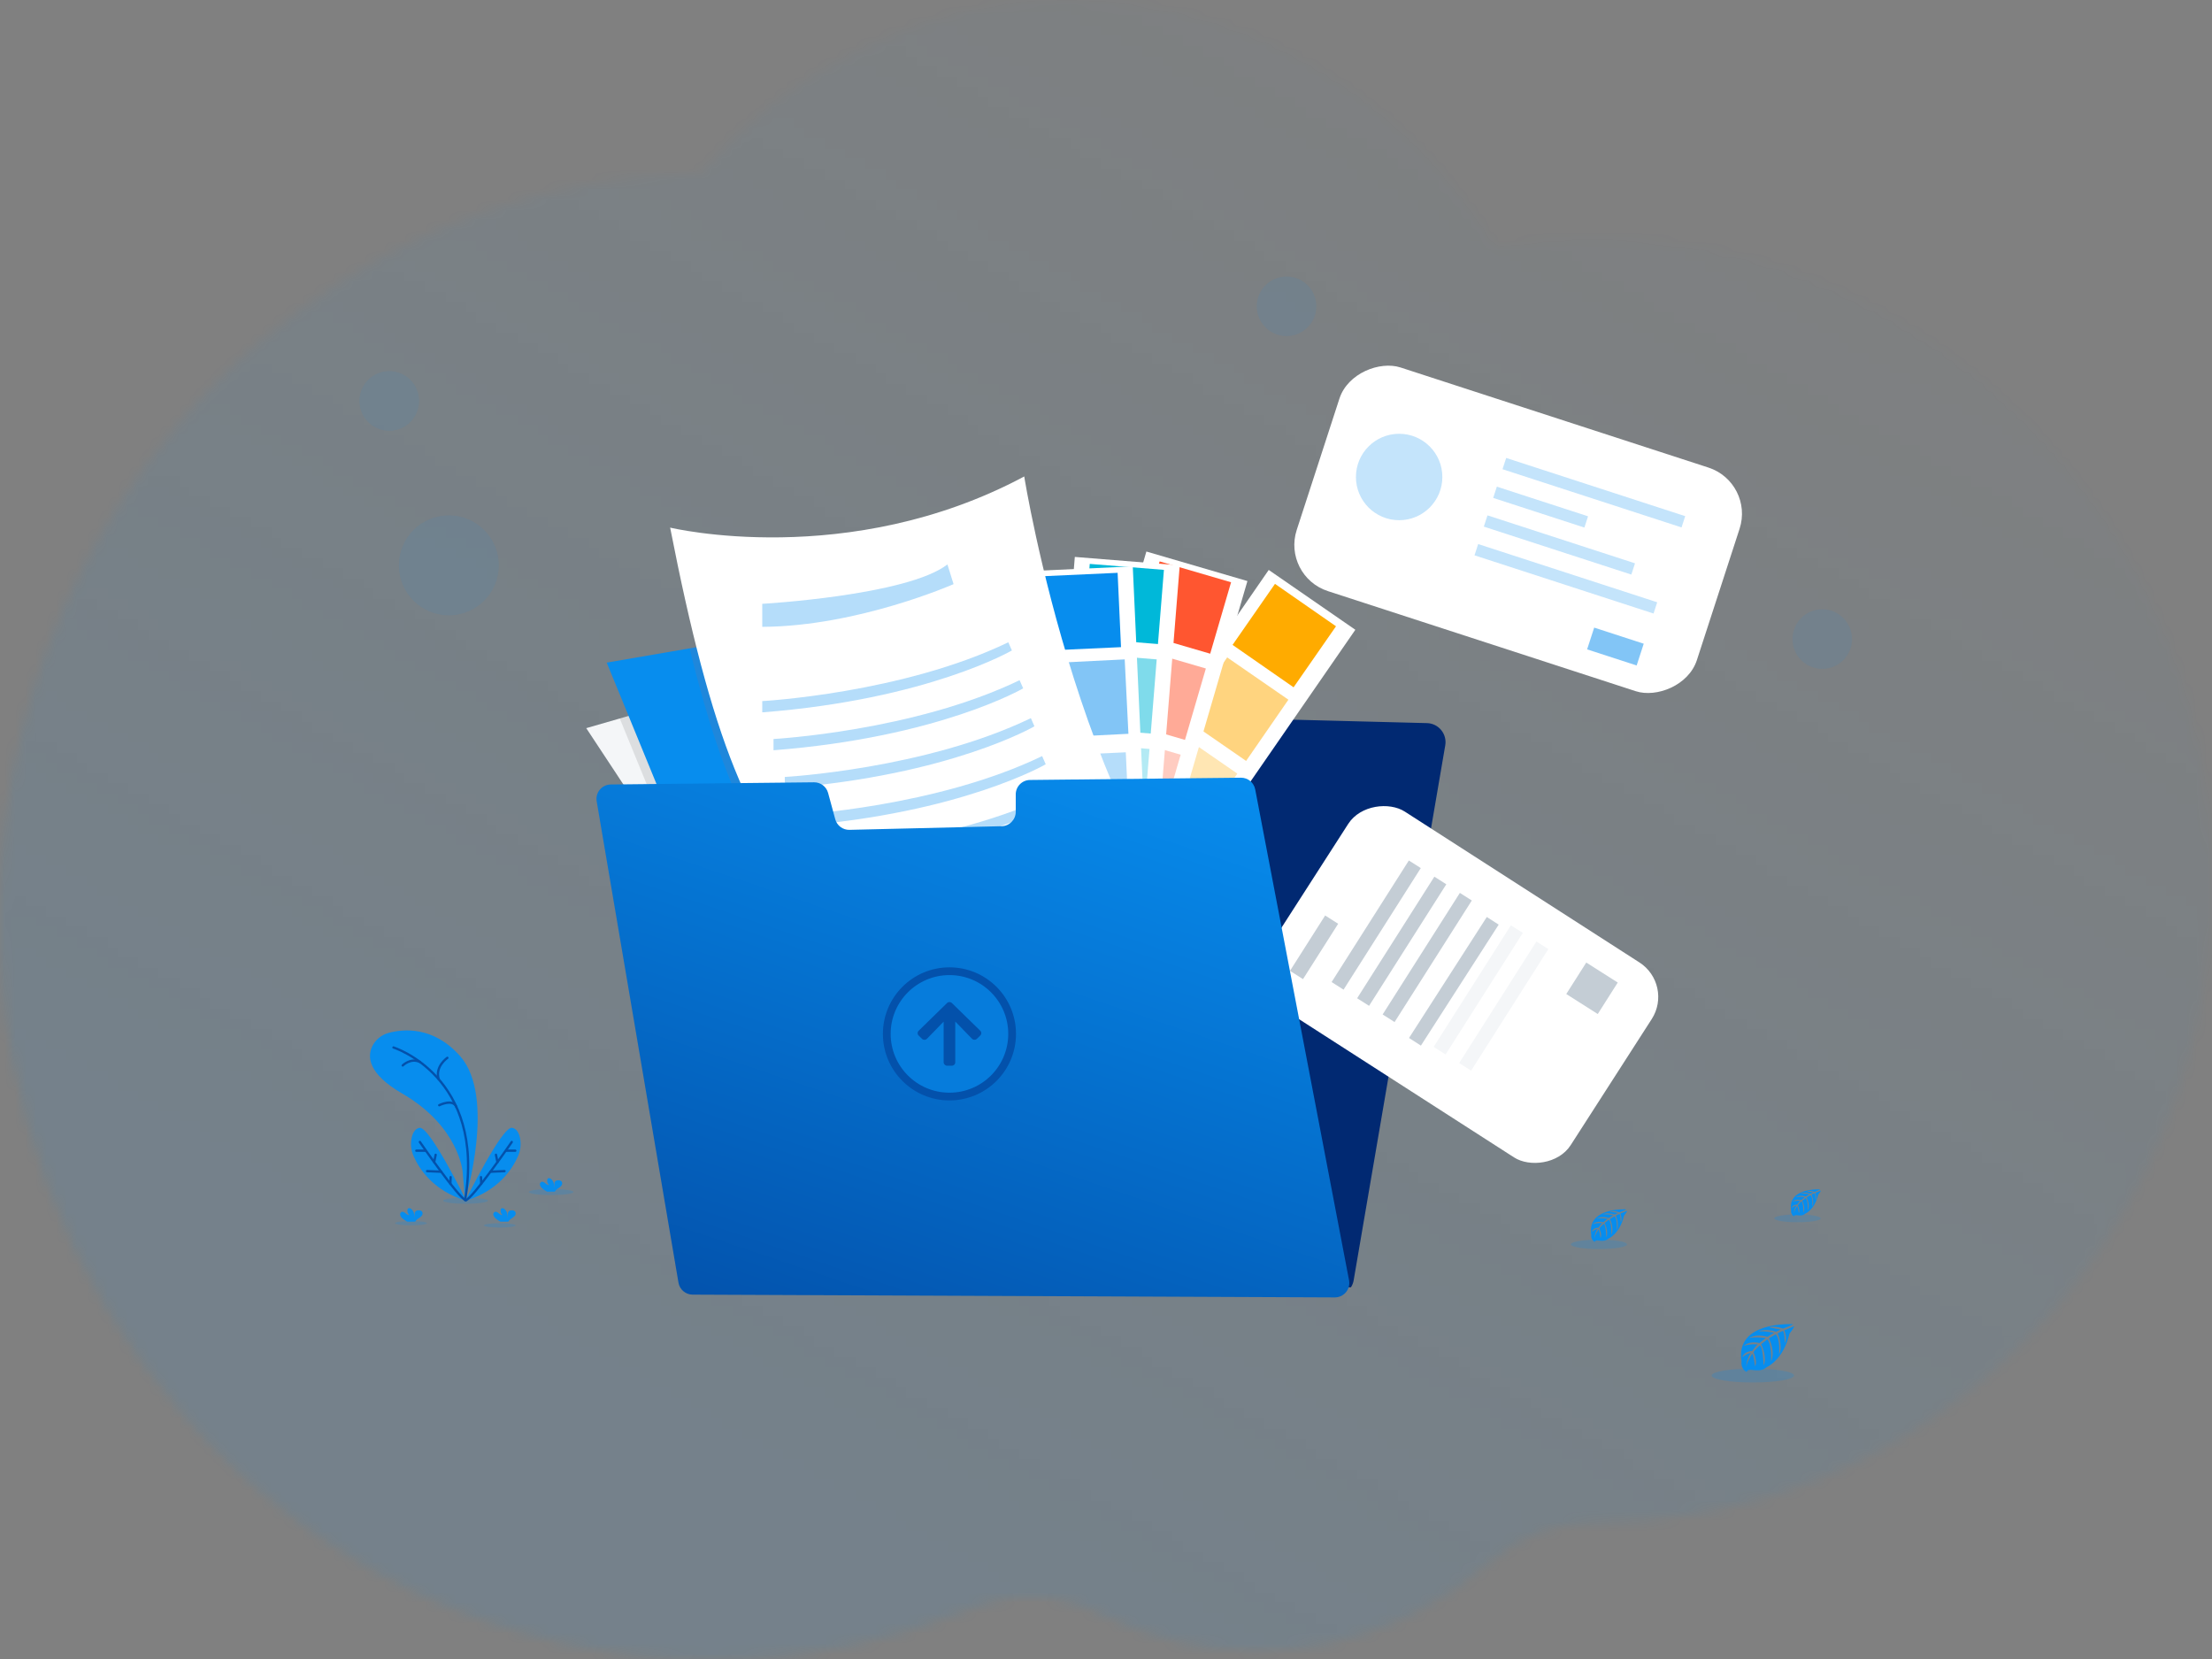 <svg width="216" height="162" viewBox="0 0 216 162" fill="none" xmlns="http://www.w3.org/2000/svg">
<rect x="0" y="0" width="216" height="162" fill="#808080" stroke="none"/>
<g clip-path="url(#clip0_3248_2735)">
<g opacity="0.2">
<mask id="mask0_3248_2735" style="mask-type:alpha" maskUnits="userSpaceOnUse" x="0" y="0" width="216" height="162">
<path opacity="0.48" fill-rule="evenodd" clip-rule="evenodd" d="M0 89.451C0 108.107 6.725 125.107 17.793 137.955C30.489 152.699 48.9 161.969 69.423 162C78.392 162.013 86.968 160.251 94.846 157.034C98.919 155.369 103.477 155.56 107.422 157.532C112.05 159.842 117.231 161.137 122.703 161.137C124.963 161.137 127.177 160.914 129.318 160.492C135.429 159.29 140.991 156.446 145.558 152.419C148.428 149.886 152.105 148.614 155.862 148.618H155.926C168.341 148.618 179.873 144.689 189.447 137.955C198.007 131.943 204.997 123.692 209.654 114.004C213.714 105.561 216 96.025 216 85.931C216 51.312 189.102 23.244 155.926 23.244C152.544 23.244 149.23 23.542 145.997 24.098C137.438 9.639 122.11 0 104.624 0C97.242 0 90.243 1.718 83.978 4.798C78.021 7.717 72.724 11.865 68.39 16.92C53.677 17.165 40.072 22.18 28.936 30.551C11.408 43.72 0 65.197 0 89.451Z" fill="url(#paint0_linear_3248_2735)"/>
</mask>
<g mask="url(#mask0_3248_2735)">
<rect width="216" height="162" fill="#078DEE"/>
</g>
</g>
<path opacity="0.05" d="M131.852 92.786C130.84 93.989 129.748 93.969 129.097 93.799L129.121 93.177C129.121 93.177 131.812 91.947 131.743 92.205C131.717 92.302 131.769 92.535 131.852 92.786Z" fill="#FF5630"/>
<path opacity="0.05" d="M139.226 94.147C137.508 95.14 136.501 93.977 136.267 93.647C136.411 93.269 136.627 92.656 136.583 92.481C136.518 92.221 139.205 93.451 139.205 93.451L139.226 94.147Z" fill="#FF5630"/>
<path opacity="0.05" d="M137.386 84.242C137.386 84.242 139.02 83.3 139.377 83.724C139.733 84.147 137.386 84.242 137.386 84.242Z" fill="#FF5630"/>
<path opacity="0.05" d="M138.373 84.76C138.373 84.76 138.104 84.894 138.698 85.066C139.291 85.239 138.373 84.76 138.373 84.76Z" fill="#FF5630"/>
<path opacity="0.05" d="M128.489 82.17C128.434 82.186 129.849 83.125 131.127 82.347C131.122 82.347 128.808 82.073 128.489 82.17Z" fill="#FF5630"/>
<path opacity="0.05" d="M131.057 83.966C131.057 83.966 130.669 84.727 129.876 84.84C129.082 84.953 131.057 83.966 131.057 83.966Z" fill="#FF5630"/>
<path opacity="0.05" d="M136.253 85.618C136.253 85.618 138.115 88.578 137.758 89.276C137.402 89.974 136.253 85.618 136.253 85.618Z" fill="#FF5630"/>
<path opacity="0.05" d="M132.579 97.387C132.579 97.553 132.579 97.707 132.563 97.835C132.515 98.434 131.041 98.208 131.041 98.208C129.696 98.395 129.212 97.749 129.052 97.132C129.001 96.931 128.976 96.725 128.978 96.518C128.977 96.395 128.985 96.272 129.002 96.15V96.027C129.292 95.94 129.606 96.004 129.839 96.198C130.437 96.684 131.231 96.311 131.231 96.311C131.231 96.311 131.814 96.359 132.038 96.553C132.165 96.662 132.373 96.4 132.532 96.15C132.541 96.311 132.556 96.603 132.566 96.915C132.576 97.075 132.579 97.237 132.579 97.387Z" fill="#FF5630"/>
<path opacity="0.05" d="M130.217 97.352C130.217 97.352 129.813 97.748 129.052 97.137C129.001 96.937 128.976 96.731 128.978 96.524C129.366 96.82 130.088 97.352 130.217 97.352Z" fill="#FF5630"/>
<path opacity="0.05" d="M132.579 97.387C132.512 97.439 132.428 97.46 132.345 97.447C132.262 97.434 132.189 97.387 132.142 97.317C132.299 97.198 132.443 97.063 132.572 96.914C132.576 97.075 132.579 97.237 132.579 97.387Z" fill="#FF5630"/>
<path opacity="0.05" d="M135.737 97.665C135.737 97.831 135.737 97.986 135.751 98.112C135.8 98.713 137.273 98.485 137.273 98.485C138.618 98.674 139.103 98.028 139.263 97.409C139.342 97.088 139.359 96.754 139.313 96.427V96.304C139.022 96.218 138.708 96.282 138.474 96.475C137.876 96.961 137.083 96.588 137.083 96.588C137.083 96.588 136.501 96.638 136.276 96.832C136.15 96.941 135.941 96.678 135.784 96.428C135.774 96.59 135.758 96.882 135.749 97.194C135.738 97.351 135.735 97.512 135.737 97.665Z" fill="#FF5630"/>
<path opacity="0.05" d="M138.099 97.627C138.099 97.627 138.502 98.022 139.262 97.412C139.313 97.211 139.338 97.006 139.338 96.799C138.948 97.094 138.226 97.627 138.099 97.627Z" fill="#FF5630"/>
<path opacity="0.05" d="M135.737 97.665C135.803 97.716 135.887 97.737 135.97 97.724C136.052 97.711 136.126 97.664 136.173 97.594C136.015 97.475 135.871 97.34 135.742 97.191C135.738 97.351 135.735 97.513 135.737 97.665Z" fill="#FF5630"/>
<path fill-rule="evenodd" clip-rule="evenodd" d="M70.916 125.757C70.59 125.365 70.441 124.855 70.503 124.349L76.442 75.758L76.934 71.722C77.048 70.793 77.834 70.093 78.769 70.086L96.163 69.97C96.664 69.967 97.142 69.763 97.49 69.403C97.838 69.043 98.026 68.558 98.012 68.058L98.005 67.874C97.988 67.37 98.177 66.88 98.527 66.517C98.878 66.154 99.361 65.949 99.866 65.949H118.144C119.17 65.949 120.003 66.779 120.005 67.805C120.005 67.889 119.999 67.973 119.989 68.056C119.919 68.579 120.075 69.108 120.417 69.51C120.76 69.912 121.258 70.149 121.786 70.162L139.341 70.611C139.881 70.624 140.388 70.871 140.731 71.289C141.074 71.706 141.219 72.252 141.127 72.785L132.351 124.043L132.186 125.012C132.145 125.26 132.053 125.496 131.917 125.706L70.916 125.757Z" fill="#012972"/>
<rect x="123.891" y="55.654" width="10.279" height="34.887" transform="rotate(34.64 123.891 55.654)" fill="white"/>
<rect x="124.501" y="57.014" width="7.257" height="7.257" transform="rotate(34.804 124.501 57.014)" fill="#FFAB00"/>
<rect opacity="0.5" x="119.833" y="64.195" width="7.266" height="7.266" transform="rotate(34.64 119.833 64.195)" fill="#FFAB00"/>
<rect opacity="0.3" x="114.845" y="71.412" width="7.266" height="7.266" transform="rotate(34.64 114.845 71.412)" fill="#FFAB00"/>
<rect x="111.943" y="53.856" width="10.279" height="34.755" transform="rotate(16.29 111.943 53.856)" fill="white"/>
<rect x="113.238" y="54.82" width="7.266" height="7.266" transform="rotate(16.29 113.238 54.82)" fill="#FF5630"/>
<rect opacity="0.5" x="110.777" y="63.24" width="7.266" height="7.266" transform="rotate(16.29 110.777 63.24)" fill="#FF5630"/>
<rect opacity="0.3" x="108.316" y="71.659" width="7.266" height="7.266" transform="rotate(16.29 108.316 71.659)" fill="#FF5630"/>
<rect x="104.955" y="54.383" width="10.279" height="34.755" transform="rotate(4.6 104.955 54.383)" fill="white"/>
<rect x="106.413" y="55.064" width="7.266" height="7.266" transform="rotate(4.6 106.413 55.064)" fill="#00B8D9"/>
<rect opacity="0.5" x="105.708" y="63.806" width="7.266" height="7.266" transform="rotate(4.6 105.708 63.806)" fill="#00B8D9"/>
<rect opacity="0.3" x="105.005" y="72.552" width="7.266" height="7.266" transform="rotate(4.6 105.005 72.552)" fill="#00B8D9"/>
<rect x="100.346" y="55.775" width="10.279" height="34.755" transform="rotate(-2.61 100.346 55.775)" fill="white"/>
<rect x="101.876" y="56.266" width="7.266" height="7.266" transform="rotate(-2.61 101.876 56.266)" fill="#078DEE"/>
<rect opacity="0.5" x="102.561" y="64.752" width="7.275" height="7.275" transform="rotate(-2.862 102.561 64.752)" fill="#078DEE"/>
<rect opacity="0.3" x="102.674" y="73.793" width="7.266" height="7.266" transform="rotate(-2.61 102.674 73.793)" fill="#078DEE"/>
<path d="M104.706 101.577L95.573 105.11L82.226 110.269C81.721 109.327 80.978 108.055 80.06 106.536C76.898 101.297 71.667 93.148 67.01 85.987C61.763 77.914 57.246 71.103 57.246 71.103L60.515 70.161L87.221 62.407L104.706 101.577Z" fill="#F4F6F8"/>
<path opacity="0.1" d="M104.705 101.577L95.573 105.11C90.471 106.173 85.265 106.651 80.055 106.536C76.894 101.297 71.663 93.148 67.005 85.987L60.517 70.156L87.221 62.407L104.705 101.577Z" fill="black"/>
<path d="M111.499 99.379C111.499 99.379 97.312 107.771 76.131 105.873L59.245 64.704L67.338 63.313L95.313 58.509L111.189 98.578L111.499 99.379Z" fill="#078DEE"/>
<path opacity="0.1" d="M111.184 98.584C107.843 98.748 103.978 98.731 100.09 98.267C95.881 97.772 91.649 96.752 88.02 94.882C84.987 93.32 82.393 91.621 80.131 89.583C74.248 84.292 70.607 76.722 67.338 63.319L95.314 58.514L111.184 98.584Z" fill="#FF5630"/>
<path d="M121.591 96.281C121.591 96.281 111.134 98.329 100.489 97.068C96.281 96.573 92.048 95.554 88.42 93.683C85.386 92.121 82.793 90.422 80.531 88.384C73.249 81.833 69.404 71.794 65.439 51.521C65.439 51.521 82.824 55.717 100.016 46.525C100.01 46.532 105.805 82.693 121.591 96.281Z" fill="white"/>
<g opacity="0.3">
<path d="M74.432 58.963C74.432 58.963 88.569 58.164 92.516 55.117L93.115 57.041C93.115 57.041 83.774 61.162 74.432 61.212V58.963Z" fill="#078DEE"/>
<path d="M74.432 68.462C74.432 68.462 88.12 67.712 98.461 62.717L98.811 63.516C98.811 63.516 90.604 68.307 74.432 69.561V68.462Z" fill="#078DEE"/>
<path d="M75.534 72.163C75.534 72.163 89.222 71.413 99.562 66.418L99.912 67.217C99.912 67.217 91.705 72.007 75.534 73.262V72.163Z" fill="#078DEE"/>
<path d="M76.634 75.869C76.634 75.869 90.322 75.12 100.664 70.125L101.012 70.924C101.012 70.924 92.806 75.715 76.634 76.969V75.869Z" fill="#078DEE"/>
<path d="M77.736 79.576C77.736 79.576 91.424 78.826 101.764 73.831L102.114 74.63C102.114 74.63 93.907 79.421 77.736 80.675V79.576Z" fill="#078DEE"/>
<path d="M78.836 83.284C78.836 83.284 92.524 82.534 102.866 77.539L103.214 78.338C103.214 78.338 95.008 83.128 78.836 84.383V83.284Z" fill="#078DEE"/>
</g>
<path d="M175.08 129.305C175.08 129.305 169.392 128.962 170.062 132.948C170.062 132.948 169.928 133.652 170.568 133.972C170.568 133.972 170.577 133.676 171.151 133.777C171.355 133.812 171.563 133.821 171.769 133.807C172.048 133.788 172.313 133.678 172.524 133.495C172.524 133.495 174.124 132.834 174.745 130.221C174.745 130.221 175.205 129.651 175.187 129.504L174.227 129.908C174.227 129.908 174.556 130.601 174.297 131.175C174.297 131.175 174.266 129.933 174.082 129.964C174.044 129.964 173.583 130.204 173.583 130.204C173.583 130.204 174.147 131.415 173.717 132.287C173.717 132.287 173.879 130.8 173.403 130.291L172.73 130.686C172.73 130.686 173.389 131.931 172.943 132.948C172.943 132.948 173.057 131.389 172.587 130.781L171.975 131.259C171.975 131.259 172.595 132.487 172.217 133.331C172.217 133.331 172.168 131.514 171.842 131.377C171.842 131.377 171.304 131.849 171.226 132.05C171.226 132.05 171.65 132.94 171.386 133.411C171.386 133.411 171.224 132.2 171.093 132.2C171.093 132.2 170.554 133.008 170.503 133.546C170.503 133.546 170.526 132.728 170.963 132.118C170.655 132.177 170.371 132.324 170.146 132.542C170.146 132.542 170.229 131.974 171.095 131.926C171.095 131.926 171.537 131.318 171.654 131.28C171.654 131.28 170.793 131.209 170.271 131.44C170.271 131.44 170.731 130.902 171.812 131.148L172.417 130.656C172.417 130.656 171.282 130.5 170.802 130.672C170.802 130.672 171.355 130.198 172.579 130.538L173.237 130.145C173.237 130.145 172.271 129.936 171.695 130.01C171.695 130.01 172.302 129.682 173.431 130.037L173.9 129.826C173.9 129.826 173.193 129.691 172.986 129.664C172.778 129.637 172.766 129.586 172.766 129.586C173.215 129.511 173.676 129.562 174.097 129.734C174.097 129.734 175.096 129.368 175.08 129.305Z" fill="#078DEE"/>
<path d="M177.73 116.146C177.73 116.146 174.524 115.952 174.904 118.2C174.864 118.434 174.979 118.667 175.188 118.778C175.188 118.778 175.195 118.611 175.518 118.667C175.633 118.686 175.75 118.692 175.866 118.683C176.023 118.673 176.173 118.612 176.291 118.509C176.291 118.509 177.193 118.136 177.544 116.663C177.544 116.663 177.804 116.341 177.793 116.259L177.255 116.489C177.255 116.489 177.439 116.881 177.294 117.205C177.294 117.205 177.276 116.504 177.173 116.52C177.151 116.52 176.891 116.655 176.891 116.655C176.891 116.655 177.209 117.327 176.969 117.829C176.969 117.829 177.061 116.991 176.792 116.703L176.411 116.926C176.411 116.926 176.782 117.629 176.531 118.202C176.531 118.202 176.595 117.322 176.33 116.98L175.986 117.249C175.986 117.249 176.334 117.942 176.12 118.417C176.12 118.417 176.092 117.393 175.909 117.317C175.779 117.427 175.662 117.553 175.561 117.692C175.561 117.692 175.8 118.195 175.652 118.46C175.652 118.46 175.561 117.778 175.487 117.775C175.487 117.775 175.185 118.226 175.155 118.535C175.169 118.248 175.259 117.97 175.414 117.728C175.24 117.761 175.08 117.844 174.953 117.968C174.953 117.968 175 117.647 175.491 117.621C175.491 117.621 175.74 117.277 175.806 117.256C175.806 117.256 175.32 117.216 175.025 117.346C175.025 117.346 175.285 117.045 175.894 117.182L176.236 116.903C176.236 116.903 175.596 116.816 175.325 116.913C175.325 116.913 175.638 116.644 176.328 116.84L176.699 116.618C176.413 116.556 176.121 116.531 175.829 116.544C175.829 116.544 176.172 116.359 176.807 116.559L177.076 116.441C177.076 116.441 176.672 116.361 176.559 116.349C176.446 116.337 176.435 116.305 176.435 116.305C176.688 116.263 176.948 116.292 177.186 116.388C177.186 116.388 177.74 116.181 177.73 116.146Z" fill="#078DEE"/>
<path d="M158.803 118.097C158.803 118.097 154.931 117.863 155.388 120.576C155.339 120.858 155.478 121.14 155.731 121.273C155.731 121.273 155.731 121.071 156.135 121.139C156.274 121.162 156.415 121.169 156.556 121.159C156.746 121.146 156.926 121.072 157.07 120.946C157.07 120.946 158.158 120.497 158.582 118.718C158.582 118.718 158.896 118.331 158.882 118.23L158.222 118.51C158.222 118.51 158.445 118.981 158.269 119.372C158.269 119.372 158.247 118.527 158.122 118.546C158.096 118.546 157.783 118.71 157.783 118.71C157.783 118.71 158.166 119.531 157.877 120.128C157.877 120.128 157.987 119.117 157.663 118.769L157.203 119.039C157.203 119.039 157.651 119.887 157.347 120.579C157.347 120.579 157.425 119.517 157.106 119.099L156.689 119.425C156.689 119.425 157.112 120.26 156.853 120.835C156.853 120.835 156.821 119.598 156.599 119.505C156.599 119.505 156.234 119.827 156.179 119.959C156.179 119.959 156.467 120.566 156.288 120.886C156.288 120.886 156.178 120.062 156.088 120.058C156.088 120.058 155.726 120.605 155.684 120.977C155.702 120.632 155.81 120.297 155.998 120.006C155.788 120.046 155.595 120.146 155.442 120.295C155.442 120.295 155.498 119.909 156.088 119.875C156.088 119.875 156.388 119.461 156.468 119.437C156.468 119.437 155.882 119.387 155.527 119.544C155.527 119.544 155.839 119.181 156.575 119.347L156.986 119.01C156.986 119.01 156.216 118.905 155.887 119.021C155.887 119.021 156.264 118.699 157.098 118.935L157.546 118.666C157.546 118.666 156.888 118.525 156.495 118.576C156.495 118.576 156.91 118.352 157.677 118.595L157.997 118.451C157.997 118.451 157.515 118.356 157.374 118.342C157.233 118.327 157.226 118.288 157.226 118.288C157.531 118.236 157.845 118.271 158.131 118.387C158.131 118.387 158.815 118.138 158.803 118.097Z" fill="#078DEE"/>
<rect x="125.159" y="56.256" width="22.962" height="41.09" rx="4.737" transform="rotate(-71.99 125.159 56.256)" fill="white"/>
<g opacity="0.24">
<path d="M140.844 46.578C140.844 48.908 138.955 50.797 136.625 50.797C134.295 50.797 132.406 48.908 132.406 46.578C132.406 44.248 134.295 42.359 136.625 42.359C138.955 42.359 140.844 44.248 140.844 46.578Z" fill="#078DEE"/>
<path d="M146.72 45.818L147.077 44.719L164.559 50.403L164.201 51.502L146.72 45.818Z" fill="#078DEE"/>
<path d="M145.809 48.62L146.166 47.522L155.071 50.417L154.714 51.516L145.809 48.62Z" fill="#078DEE"/>
<path d="M144.896 51.424L145.253 50.325L159.656 55.008L159.299 56.107L144.896 51.424Z" fill="#078DEE"/>
<path d="M143.985 54.227L144.343 53.128L161.824 58.812L161.467 59.91L143.985 54.227Z" fill="#078DEE"/>
</g>
<rect opacity="0.5" x="154.98" y="63.411" width="2.235" height="5.087" transform="rotate(-71.99 154.98 63.411)" fill="#078DEE"/>
<rect x="121.574" y="96.13" width="22.635" height="35.237" rx="4" transform="rotate(-57.265 121.574 96.13)" fill="white"/>
<path d="M139.995 102.227L147.537 90.356L148.704 91.096L141.161 102.968L139.995 102.227Z" fill="#F4F6F8"/>
<path d="M142.486 103.808L150.029 91.937L151.195 92.678L143.653 104.549L142.486 103.808Z" fill="#F4F6F8"/>
<path d="M125.966 94.802L129.4 89.397L130.672 90.205L127.238 95.61L125.966 94.802Z" fill="#C4CDD5"/>
<path d="M130.031 95.897L137.573 84.026L138.739 84.767L131.197 96.638L130.031 95.897Z" fill="#C4CDD5"/>
<path d="M132.522 97.478L140.064 85.607L141.231 86.348L133.688 98.219L132.522 97.478Z" fill="#C4CDD5"/>
<path d="M135.013 99.062L142.555 87.191L143.721 87.932L136.179 99.803L135.013 99.062Z" fill="#C4CDD5"/>
<path d="M137.59 101.357L145.185 89.543L146.346 90.289L138.751 102.103L137.59 101.357Z" fill="#C4CDD5"/>
<path d="M152.945 97.065L154.898 93.991L157.972 95.944L156.019 99.018L152.945 97.065Z" fill="#C4CDD5"/>
<path d="M121.174 75.942L100.579 76.164C99.808 76.172 99.188 76.799 99.187 77.57V79.272C99.186 80.035 98.578 80.659 97.815 80.678L82.954 81.034C82.305 81.05 81.73 80.621 81.561 79.996L80.863 77.43C80.695 76.811 80.13 76.384 79.489 76.391L59.638 76.605C59.227 76.609 58.837 76.793 58.573 77.109C58.309 77.425 58.197 77.841 58.266 78.247L66.252 125.249C66.367 125.923 66.95 126.418 67.634 126.42L130.347 126.69C130.767 126.691 131.166 126.504 131.435 126.181C131.703 125.858 131.813 125.431 131.734 125.019L122.57 77.084C122.442 76.416 121.854 75.935 121.174 75.942Z" fill="url(#paint1_linear_3248_2735)"/>
<g opacity="0.2">
<path d="M175.188 134.319C175.188 134.695 173.386 135 171.163 135C168.94 135 167.138 134.695 167.138 134.319C167.138 133.943 168.94 133.639 171.163 133.639C173.386 133.639 175.188 133.943 175.188 134.319Z" fill="#078DEE"/>
<path d="M177.793 118.973C177.793 119.184 176.777 119.356 175.523 119.356C174.27 119.356 173.254 119.184 173.254 118.973C173.254 118.761 174.27 118.589 175.523 118.589C176.777 118.589 177.793 118.761 177.793 118.973Z" fill="#078DEE"/>
<path d="M158.877 121.51C158.877 121.766 157.65 121.973 156.137 121.973C154.623 121.973 153.396 121.766 153.396 121.51C153.396 121.254 154.623 121.047 156.137 121.047C157.65 121.047 158.877 121.254 158.877 121.51Z" fill="#078DEE"/>
<path d="M55.998 116.399C55.998 116.565 55.021 116.699 53.817 116.699C52.612 116.699 51.636 116.565 51.636 116.399C51.636 116.233 52.612 116.099 53.817 116.099C55.021 116.099 55.998 116.233 55.998 116.399Z" fill="#078DEE"/>
<path d="M47.644 117.245C47.644 117.411 46.668 117.545 45.463 117.545C44.259 117.545 43.282 117.411 43.282 117.245C43.282 117.079 44.259 116.945 45.463 116.945C46.668 116.945 47.644 117.079 47.644 117.245Z" fill="#078DEE"/>
<path d="M50.357 119.657C50.357 119.775 49.663 119.87 48.807 119.87C47.951 119.87 47.257 119.775 47.257 119.657C47.257 119.54 47.951 119.445 48.807 119.445C49.663 119.445 50.357 119.54 50.357 119.657Z" fill="#078DEE"/>
<path d="M41.687 119.445C41.687 119.562 40.993 119.657 40.137 119.657C39.281 119.657 38.587 119.562 38.587 119.445C38.587 119.327 39.281 119.232 40.137 119.232C40.993 119.232 41.687 119.327 41.687 119.445Z" fill="#078DEE"/>
</g>
<path d="M39.282 118.96C39.185 118.881 39.114 118.773 39.079 118.652C39.045 118.527 39.105 118.395 39.221 118.339C39.356 118.289 39.491 118.379 39.598 118.473C39.706 118.568 39.828 118.667 39.963 118.644C39.818 118.513 39.752 118.314 39.791 118.122C39.796 118.083 39.812 118.046 39.838 118.016C39.91 117.938 40.042 117.972 40.13 118.034C40.399 118.227 40.483 118.603 40.485 118.942C40.498 118.817 40.498 118.692 40.485 118.568C40.478 118.44 40.534 118.318 40.636 118.241C40.701 118.205 40.775 118.187 40.849 118.19C40.974 118.172 41.101 118.208 41.198 118.289C41.292 118.417 41.287 118.594 41.184 118.716C41.081 118.831 40.959 118.929 40.824 119.004C40.721 119.065 40.633 119.15 40.567 119.25C40.559 119.263 40.553 119.278 40.548 119.293H39.765C39.59 119.204 39.427 119.093 39.282 118.96Z" fill="#078DEE"/>
<path d="M52.931 116.025C52.833 115.946 52.762 115.839 52.728 115.718C52.693 115.593 52.752 115.462 52.869 115.405C53.003 115.355 53.138 115.445 53.246 115.539C53.353 115.633 53.474 115.736 53.613 115.715C53.468 115.584 53.402 115.387 53.439 115.195C53.445 115.156 53.462 115.119 53.488 115.088C53.56 115.01 53.692 115.044 53.78 115.105C54.056 115.3 54.134 115.675 54.135 116.014C54.148 115.889 54.148 115.763 54.135 115.639C54.123 115.513 54.173 115.389 54.269 115.308C54.335 115.273 54.409 115.256 54.483 115.258C54.608 115.24 54.735 115.276 54.832 115.356C54.926 115.485 54.92 115.662 54.817 115.784C54.715 115.9 54.593 115.997 54.458 116.072C54.355 116.133 54.267 116.217 54.201 116.317C54.193 116.331 54.187 116.346 54.182 116.361H53.416C53.24 116.272 53.077 116.159 52.931 116.025Z" fill="#078DEE"/>
<path d="M48.382 118.96C48.285 118.88 48.214 118.773 48.178 118.652C48.144 118.527 48.203 118.395 48.32 118.339C48.455 118.289 48.59 118.379 48.697 118.473C48.805 118.568 48.925 118.67 49.064 118.651C48.919 118.519 48.854 118.321 48.891 118.129C48.897 118.09 48.914 118.053 48.939 118.023C49.012 117.945 49.144 117.978 49.231 118.04C49.507 118.234 49.584 118.609 49.586 118.948C49.6 118.824 49.6 118.699 49.586 118.574C49.576 118.447 49.629 118.324 49.728 118.243C49.793 118.207 49.867 118.19 49.942 118.192C50.067 118.175 50.193 118.211 50.29 118.292C50.384 118.42 50.378 118.597 50.275 118.718C50.173 118.834 50.051 118.931 49.916 119.006C49.813 119.068 49.725 119.152 49.659 119.252C49.651 119.266 49.645 119.28 49.64 119.295H48.86C48.687 119.206 48.526 119.093 48.382 118.96Z" fill="#078DEE"/>
<g opacity="0.08">
<path d="M40.92 39.151C40.92 40.759 39.617 42.062 38.01 42.062C36.403 42.062 35.1 40.759 35.1 39.151C35.1 37.544 36.403 36.241 38.01 36.241C39.617 36.241 40.92 37.544 40.92 39.151Z" fill="#078DEE"/>
<path d="M180.851 62.406C180.851 64.013 179.548 65.316 177.941 65.316C176.334 65.316 175.031 64.013 175.031 62.406C175.031 60.799 176.334 59.496 177.941 59.496C179.548 59.496 180.851 60.799 180.851 62.406Z" fill="#078DEE"/>
<path d="M128.54 29.91C128.54 31.517 127.237 32.82 125.63 32.82C124.023 32.82 122.72 31.517 122.72 29.91C122.72 28.303 124.023 27 125.63 27C127.237 27 128.54 28.303 128.54 29.91Z" fill="#078DEE"/>
<path d="M48.707 55.206C48.707 57.899 46.523 60.083 43.83 60.083C41.136 60.083 38.953 57.899 38.953 55.206C38.953 52.512 41.136 50.329 43.83 50.329C46.523 50.329 48.707 52.512 48.707 55.206Z" fill="#078DEE"/>
</g>
<path fill-rule="evenodd" clip-rule="evenodd" d="M92.713 94.46C89.124 94.46 86.215 97.369 86.215 100.958C86.215 104.547 89.124 107.456 92.713 107.456C96.302 107.456 99.211 104.547 99.211 100.958C99.211 97.369 96.302 94.46 92.713 94.46V94.46Z" fill="#0351AB"/>
<path opacity="0.72" fill-rule="evenodd" clip-rule="evenodd" d="M92.713 95.216C95.884 95.216 98.455 97.787 98.455 100.958C98.455 104.129 95.884 106.7 92.713 106.7C89.542 106.7 86.971 104.129 86.971 100.958C86.974 97.788 89.543 95.218 92.713 95.216Z" fill="#078DEE"/>
<path fill-rule="evenodd" clip-rule="evenodd" d="M90.026 101.433L89.712 101.126C89.644 101.064 89.606 100.977 89.606 100.886C89.606 100.796 89.644 100.709 89.712 100.647L92.469 97.954C92.532 97.888 92.621 97.85 92.714 97.85C92.807 97.85 92.896 97.888 92.96 97.954L95.717 100.644C95.784 100.707 95.821 100.794 95.821 100.884C95.821 100.974 95.784 101.061 95.717 101.124L95.403 101.43C95.338 101.495 95.25 101.532 95.157 101.532C95.065 101.532 94.976 101.495 94.912 101.43L93.281 99.753V103.733C93.282 103.821 93.247 103.906 93.183 103.968C93.12 104.031 93.033 104.066 92.943 104.066H92.489C92.3 104.066 92.147 103.917 92.147 103.733V99.758L90.517 101.435C90.453 101.5 90.364 101.536 90.271 101.536C90.178 101.535 90.09 101.498 90.026 101.433Z" fill="#0351AB"/>
<path d="M45.416 117.179C45.416 117.179 48.474 107.153 44.937 103.138C42.291 100.133 39.286 100.493 37.941 100.864C37.237 101.052 36.651 101.539 36.337 102.197C35.867 103.212 35.951 104.858 39.272 106.781C44.829 109.999 45.175 114.413 45.175 114.413L45.416 117.179Z" fill="#078DEE"/>
<path d="M45.54 117.258C45.54 117.258 41.958 109.972 40.974 110.128C40.507 110.205 40.292 110.666 40.194 111.126C40.073 111.723 40.141 112.343 40.389 112.899C40.897 114.07 42.263 116.283 45.54 117.258Z" fill="#078DEE"/>
<path d="M45.434 117.258C45.434 117.258 49.015 109.972 49.998 110.128C50.467 110.205 50.682 110.666 50.779 111.126C50.9 111.723 50.831 112.343 50.584 112.899C50.075 114.07 48.708 116.283 45.434 117.258Z" fill="#078DEE"/>
<path fill-rule="evenodd" clip-rule="evenodd" d="M38.314 102.252C38.332 102.193 38.395 102.16 38.455 102.179L38.421 102.286C38.455 102.179 38.455 102.179 38.455 102.179L38.455 102.179L38.457 102.179L38.462 102.181L38.483 102.188C38.501 102.194 38.526 102.203 38.56 102.215C38.627 102.239 38.725 102.276 38.848 102.327C39.094 102.429 39.442 102.589 39.853 102.818C40.675 103.276 41.749 104.013 42.759 105.132C44.784 107.373 46.543 111.131 45.528 117.198C45.518 117.259 45.46 117.3 45.398 117.29C45.337 117.28 45.296 117.222 45.306 117.161C46.31 111.16 44.57 107.471 42.592 105.282C41.602 104.186 40.549 103.463 39.743 103.014C39.341 102.79 39 102.634 38.761 102.535C38.642 102.485 38.548 102.449 38.484 102.426C38.452 102.415 38.427 102.406 38.411 102.401L38.393 102.395L38.389 102.394L38.388 102.393C38.328 102.375 38.295 102.312 38.314 102.252Z" fill="#0351AB"/>
<path fill-rule="evenodd" clip-rule="evenodd" d="M43.78 103.233C43.815 103.285 43.801 103.355 43.75 103.39L43.749 103.39L43.748 103.391L43.739 103.397C43.73 103.403 43.718 103.412 43.703 103.424C43.671 103.448 43.627 103.484 43.574 103.531C43.468 103.625 43.331 103.763 43.207 103.937C42.959 104.286 42.764 104.773 42.948 105.357C42.967 105.417 42.934 105.48 42.874 105.498C42.815 105.517 42.752 105.484 42.733 105.425C42.522 104.751 42.75 104.191 43.024 103.807C43.16 103.615 43.31 103.465 43.424 103.363C43.482 103.311 43.531 103.272 43.566 103.245C43.584 103.232 43.598 103.222 43.608 103.214L43.619 103.206L43.623 103.204L43.623 103.203L43.624 103.203C43.624 103.203 43.624 103.203 43.685 103.293L43.624 103.203C43.675 103.168 43.745 103.182 43.78 103.233Z" fill="#0351AB"/>
<path fill-rule="evenodd" clip-rule="evenodd" d="M39.405 104.12L39.406 104.119L39.412 104.114C39.417 104.109 39.424 104.102 39.435 104.093C39.455 104.074 39.486 104.048 39.527 104.017C39.607 103.955 39.724 103.877 39.867 103.811C40.152 103.68 40.538 103.603 40.961 103.798C41.017 103.824 41.084 103.799 41.11 103.743C41.136 103.687 41.112 103.62 41.055 103.594C40.554 103.363 40.098 103.458 39.773 103.607C39.611 103.681 39.48 103.769 39.389 103.838C39.344 103.873 39.309 103.904 39.284 103.926C39.272 103.937 39.263 103.946 39.256 103.952L39.248 103.959L39.246 103.962L39.245 103.962L39.245 103.963C39.245 103.963 39.245 103.963 39.325 104.042L39.245 103.963C39.201 104.007 39.202 104.078 39.246 104.122C39.291 104.165 39.362 104.165 39.405 104.12Z" fill="#0351AB"/>
<path fill-rule="evenodd" clip-rule="evenodd" d="M42.94 108.025L42.94 108.025L42.943 108.023L42.953 108.018C42.962 108.014 42.975 108.008 42.993 108C43.029 107.984 43.08 107.962 43.143 107.938C43.269 107.889 43.439 107.834 43.617 107.804C43.797 107.775 43.976 107.772 44.125 107.82C44.269 107.866 44.39 107.96 44.463 108.138C44.486 108.195 44.552 108.223 44.609 108.199C44.667 108.176 44.694 108.11 44.671 108.053C44.571 107.809 44.396 107.67 44.194 107.606C43.996 107.542 43.777 107.55 43.58 107.583C43.382 107.616 43.197 107.676 43.062 107.727C42.995 107.753 42.94 107.777 42.901 107.795C42.881 107.803 42.866 107.811 42.855 107.816L42.843 107.822L42.84 107.823L42.839 107.824L42.838 107.824C42.838 107.824 42.838 107.824 42.889 107.924L42.838 107.824C42.783 107.852 42.761 107.92 42.789 107.975C42.817 108.031 42.884 108.053 42.94 108.025Z" fill="#0351AB"/>
<path fill-rule="evenodd" clip-rule="evenodd" d="M40.936 111.421C40.987 111.386 41.058 111.399 41.093 111.45L41 111.514L40.908 111.578C40.872 111.527 40.885 111.456 40.936 111.421ZM41 111.514C40.908 111.578 40.908 111.578 40.908 111.578L40.95 111.639C40.978 111.679 41.019 111.738 41.071 111.813C41.175 111.963 41.325 112.177 41.507 112.434C41.871 112.949 42.364 113.639 42.88 114.336C43.396 115.033 43.935 115.739 44.392 116.287C44.62 116.56 44.829 116.796 45.005 116.971C45.093 117.059 45.174 117.133 45.246 117.19C45.316 117.245 45.386 117.29 45.45 117.312C45.51 117.331 45.573 117.299 45.593 117.24C45.612 117.181 45.58 117.117 45.521 117.098C45.495 117.089 45.45 117.064 45.385 117.013C45.322 116.964 45.248 116.896 45.164 116.812C44.995 116.643 44.791 116.414 44.565 116.142C44.112 115.6 43.576 114.898 43.061 114.203C42.546 113.507 42.054 112.819 41.691 112.304C41.509 112.047 41.36 111.834 41.255 111.684C41.203 111.61 41.163 111.551 41.135 111.511L41.093 111.45C41.093 111.45 41.093 111.45 41 111.514Z" fill="#0351AB"/>
<path fill-rule="evenodd" clip-rule="evenodd" d="M40.542 112.365C40.542 112.303 40.592 112.253 40.654 112.253H41.532C41.594 112.253 41.644 112.303 41.644 112.365C41.644 112.428 41.594 112.478 41.532 112.478H40.654C40.592 112.478 40.542 112.428 40.542 112.365Z" fill="#0351AB"/>
<path fill-rule="evenodd" clip-rule="evenodd" d="M41.593 114.354C41.595 114.292 41.648 114.244 41.71 114.247L43.086 114.306C43.148 114.309 43.197 114.361 43.194 114.423C43.191 114.485 43.139 114.534 43.077 114.531L41.7 114.472C41.638 114.469 41.59 114.417 41.593 114.354Z" fill="#0351AB"/>
<path fill-rule="evenodd" clip-rule="evenodd" d="M42.566 112.654C42.627 112.666 42.666 112.726 42.653 112.787L42.504 113.504C42.491 113.564 42.432 113.604 42.371 113.591C42.31 113.578 42.271 113.519 42.284 113.458L42.433 112.741C42.446 112.68 42.505 112.641 42.566 112.654Z" fill="#0351AB"/>
<path fill-rule="evenodd" clip-rule="evenodd" d="M44.01 114.832C44.072 114.835 44.12 114.887 44.118 114.949L44.091 115.6C44.089 115.662 44.036 115.711 43.974 115.708C43.912 115.706 43.864 115.653 43.866 115.591L43.893 114.94C43.896 114.878 43.948 114.83 44.01 114.832Z" fill="#0351AB"/>
<path fill-rule="evenodd" clip-rule="evenodd" d="M49.88 111.45C49.915 111.399 49.985 111.386 50.036 111.421C50.088 111.457 50.1 111.527 50.065 111.578L49.973 111.514L49.88 111.45ZM49.88 111.45C49.88 111.45 49.88 111.45 49.973 111.514C50.065 111.578 50.065 111.578 50.065 111.578L50.023 111.639C49.995 111.679 49.954 111.738 49.902 111.813C49.797 111.963 49.647 112.177 49.465 112.434C49.1 112.95 48.606 113.639 48.09 114.336C47.573 115.033 47.033 115.739 46.577 116.287C46.349 116.56 46.14 116.796 45.965 116.971C45.877 117.059 45.796 117.133 45.724 117.19C45.655 117.245 45.585 117.29 45.521 117.312C45.462 117.331 45.399 117.299 45.379 117.24C45.359 117.181 45.391 117.118 45.45 117.098C45.476 117.089 45.52 117.064 45.585 117.013C45.647 116.964 45.721 116.896 45.806 116.812C45.974 116.643 46.178 116.414 46.404 116.142C46.856 115.6 47.393 114.898 47.909 114.203C48.424 113.507 48.917 112.819 49.281 112.304C49.463 112.047 49.613 111.834 49.717 111.684C49.769 111.609 49.81 111.551 49.838 111.511L49.88 111.45Z" fill="#0351AB"/>
<path fill-rule="evenodd" clip-rule="evenodd" d="M49.328 112.365C49.328 112.303 49.379 112.253 49.441 112.253H50.318C50.38 112.253 50.431 112.303 50.431 112.365C50.431 112.428 50.38 112.478 50.318 112.478H49.441C49.379 112.478 49.328 112.428 49.328 112.365Z" fill="#0351AB"/>
<path fill-rule="evenodd" clip-rule="evenodd" d="M49.38 114.354C49.382 114.417 49.334 114.469 49.272 114.472L47.896 114.531C47.834 114.534 47.781 114.485 47.779 114.423C47.776 114.361 47.824 114.309 47.886 114.306L49.262 114.247C49.324 114.244 49.377 114.292 49.38 114.354Z" fill="#0351AB"/>
<path fill-rule="evenodd" clip-rule="evenodd" d="M48.406 112.654C48.467 112.641 48.527 112.68 48.539 112.741L48.689 113.458C48.701 113.519 48.662 113.578 48.602 113.591C48.541 113.604 48.481 113.564 48.468 113.504L48.319 112.787C48.306 112.726 48.345 112.666 48.406 112.654Z" fill="#0351AB"/>
<path fill-rule="evenodd" clip-rule="evenodd" d="M46.962 114.832C47.024 114.83 47.077 114.878 47.079 114.94L47.106 115.591C47.109 115.653 47.06 115.706 46.998 115.708C46.936 115.711 46.884 115.662 46.881 115.6L46.855 114.949C46.852 114.887 46.9 114.835 46.962 114.832Z" fill="#0351AB"/>
</g>
<defs>
<linearGradient id="paint0_linear_3248_2735" x1="108" y1="162" x2="192.114" y2="11.348" gradientUnits="userSpaceOnUse">
<stop/>
<stop offset="1" stop-opacity="0.01"/>
</linearGradient>
<linearGradient id="paint1_linear_3248_2735" x1="80.383" y1="61.758" x2="58.586" y2="126.119" gradientUnits="userSpaceOnUse">
<stop stop-color="#078DEE"/>
<stop offset="1" stop-color="#0351AB"/>
</linearGradient>
<clipPath id="clip0_3248_2735">
<rect width="216" height="162" fill="white"/>
</clipPath>
</defs>
</svg>
